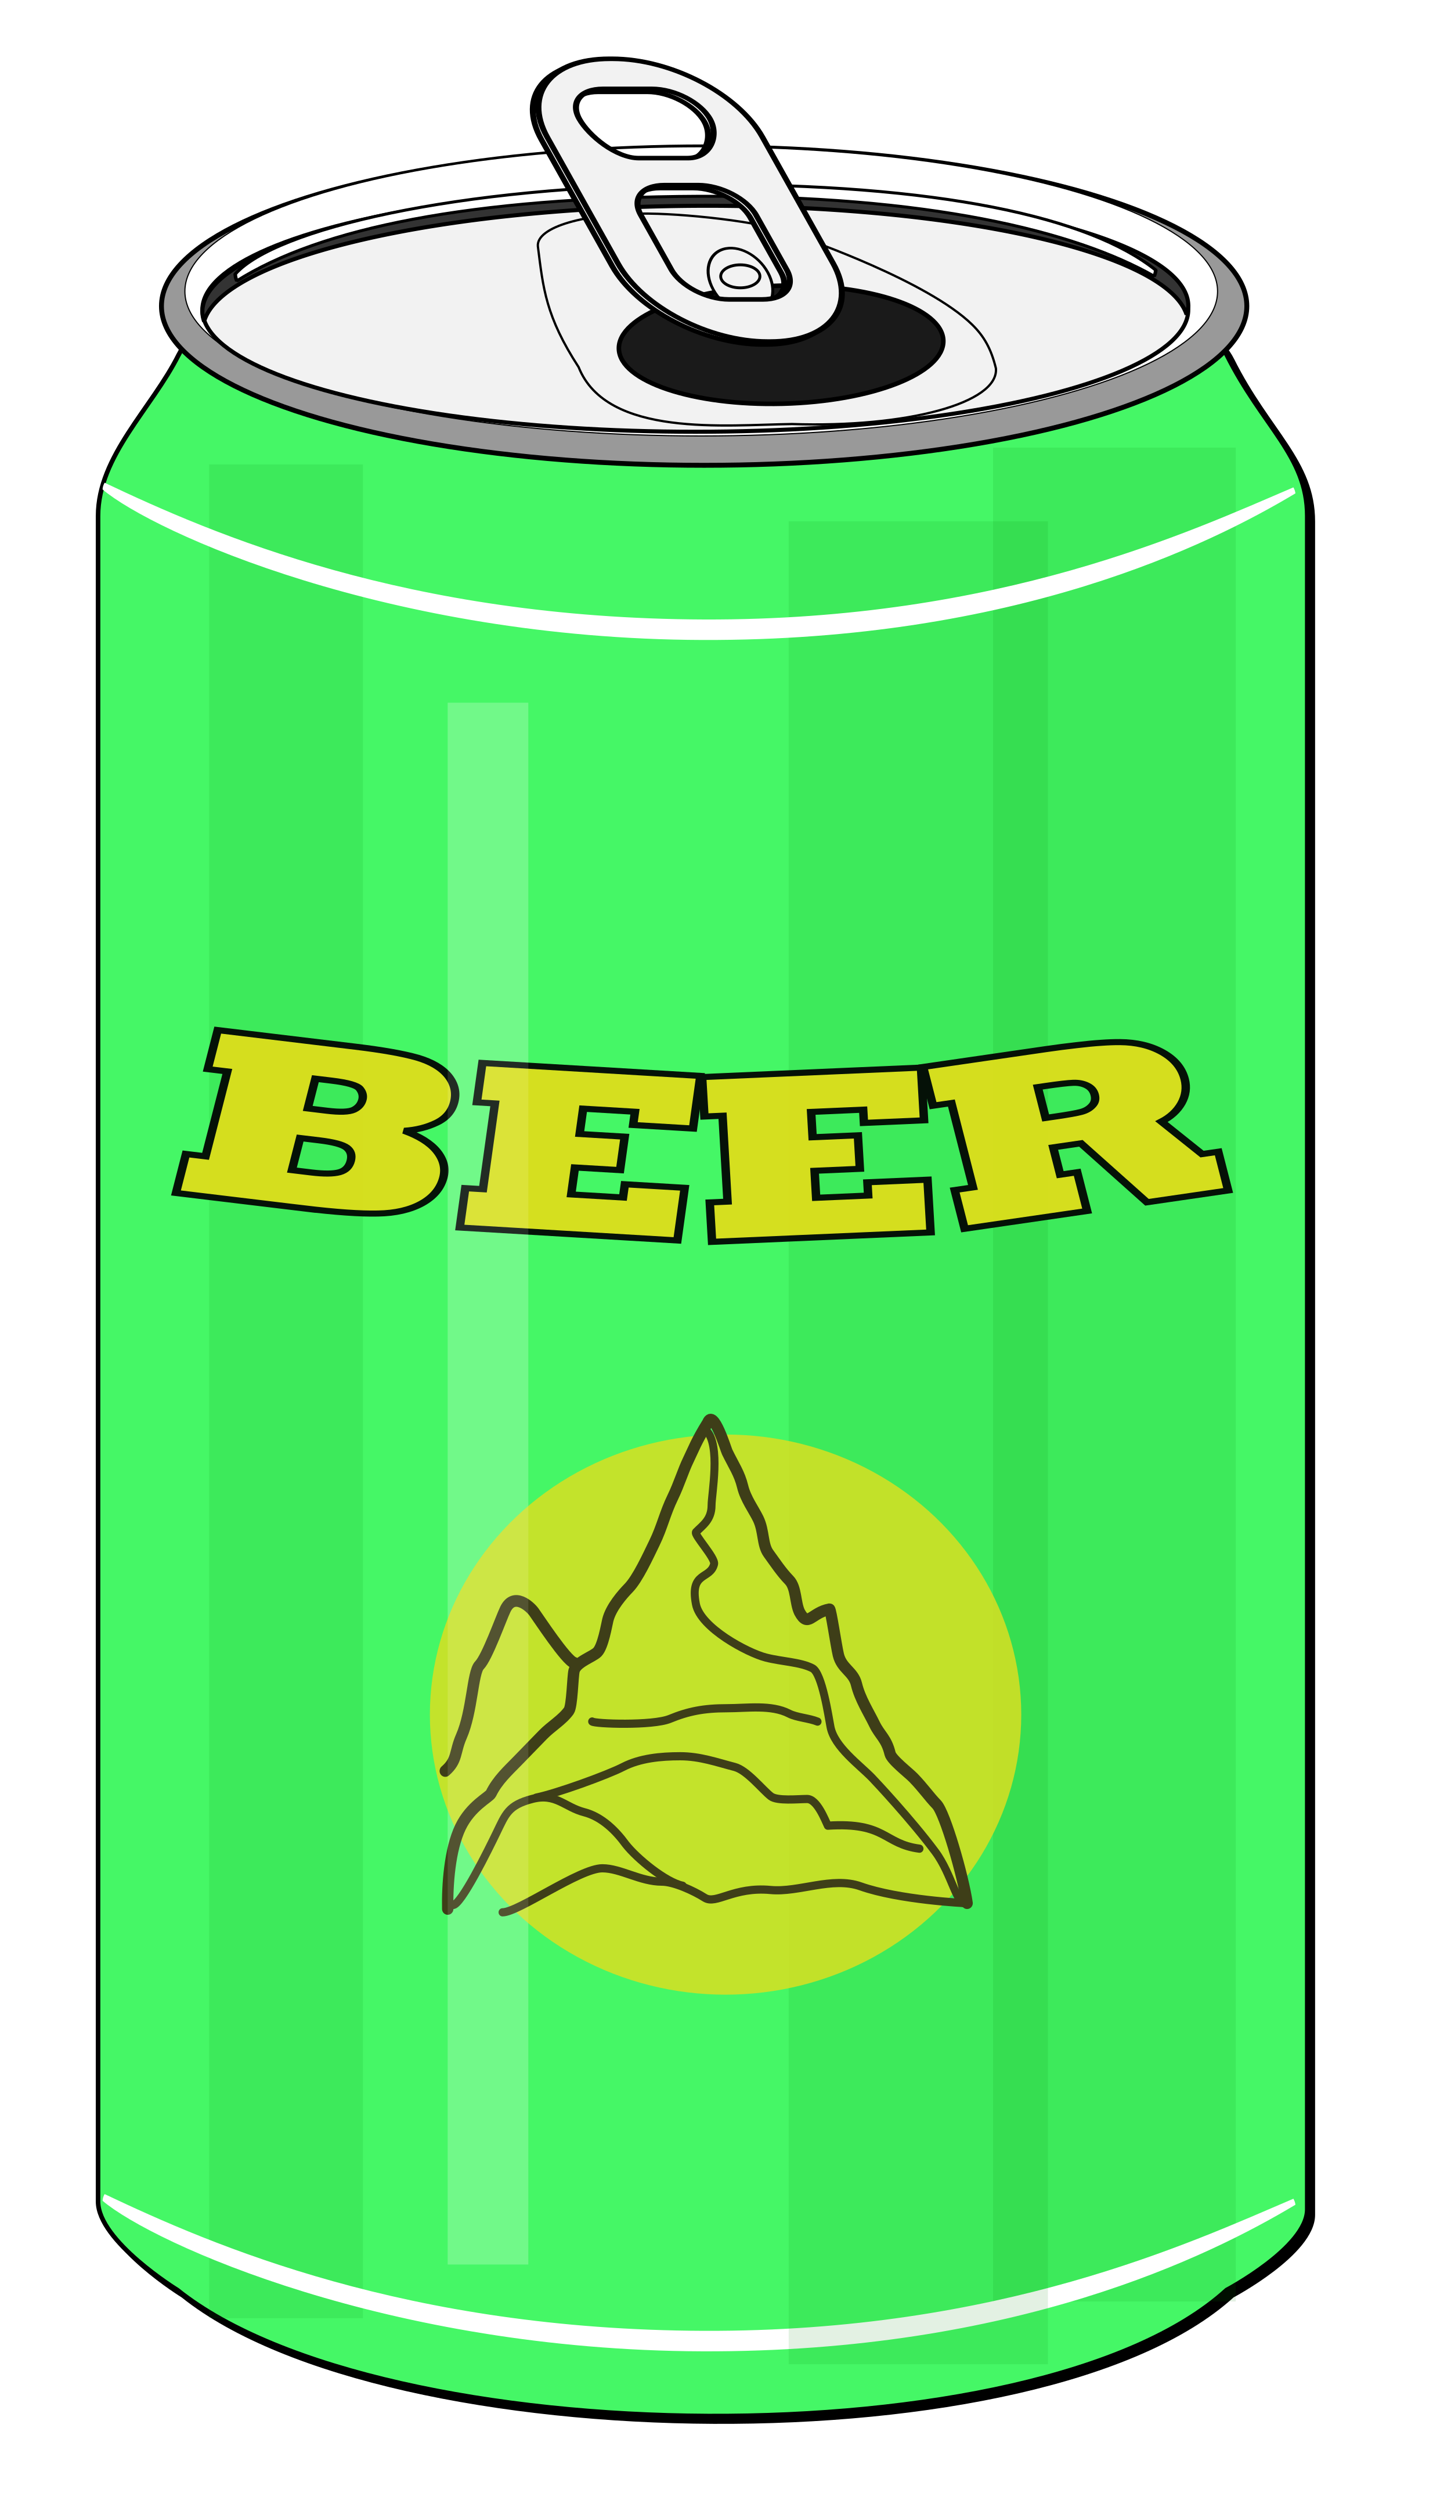 <?xml version="1.0" encoding="UTF-8"?>
<svg width="90mm" height="155mm" version="1.1" viewBox="0 0 318.9 549.21" xmlns="http://www.w3.org/2000/svg">
<defs>
<filter id="b" x="-.014" y="-.102" width="1.027" height="1.205" color-interpolation-filters="sRGB">
<feGaussianBlur stdDeviation="1.227"/>
</filter>
<filter id="g" x="-.018" y="-.038" width="1.035" height="1.076" color-interpolation-filters="sRGB">
<feGaussianBlur stdDeviation="0.735"/>
</filter>
<filter id="f" x="-.05" y="-.028" width="1.101" height="1.056" color-interpolation-filters="sRGB">
<feGaussianBlur stdDeviation="5.589"/>
</filter>
<filter id="a" x="-1.222" y="-.063" width="3.444" height="1.126" color-interpolation-filters="sRGB">
<feGaussianBlur stdDeviation="9.021"/>
</filter>
<filter id="e" x="-.03" y="-.141" width="1.061" height="1.281" color-interpolation-filters="sRGB">
<feGaussianBlur stdDeviation="2.891"/>
</filter>
<filter id="d" x="-.03" y="-.141" width="1.061" height="1.281" color-interpolation-filters="sRGB">
<feGaussianBlur stdDeviation="2.891"/>
</filter>
<filter id="c" x="-.11" y="-.116" width="1.22" height="1.232" color-interpolation-filters="sRGB">
<feGaussianBlur stdDeviation="5.946"/>
</filter>
</defs>
<g transform="translate(-129.55 -226.59)">
<g transform="translate(9.375 -3.75)">
<path d="m160.68 309.49c17.717-35.433 212.6-35.433 230.31 0 7.923 15.846 17.717 22.228 17.717 35.433v372.05c0 8.352-17.717 17.717-17.717 17.717-41.508 37.827-185.61 36.014-230.6 0 0 0-17.433-10.731-17.433-19.433v-370.33c0-13.205 11.811-23.622 17.717-35.433z" fill-rule="evenodd" filter="url(#f)" stroke="#000" stroke-width="1px"/>
<path d="m159.45 308.27c17.717-35.433 212.6-35.433 230.31 0 7.923 15.846 17.717 22.228 17.717 35.433v372.05c0 8.352-17.717 17.717-17.717 17.717-41.508 37.827-185.61 36.014-230.6 0 0 0-17.433-10.731-17.433-19.433v-370.33c0-13.205 11.811-23.622 17.717-35.433z" fill="#45f766" fill-rule="evenodd" stroke="#000" stroke-width="1px"/>
<ellipse cx="274.93" cy="297.59" rx="119.27" ry="34.977" fill="#999" stroke="#000" stroke-linecap="round" stroke-linejoin="bevel" stroke-width="1.076"/>
<ellipse cx="274.29" cy="294.35" rx="113.48" ry="31.773" fill="#fff" stroke="#000" stroke-linecap="round" stroke-linejoin="bevel" stroke-width=".25"/>
<ellipse cx="272.99" cy="298.4" rx="108.34" ry="26.799" fill="#f2f2f2" stroke="#000" stroke-linecap="round" stroke-linejoin="bevel" stroke-width=".897"/>
<path d="m262.85 277.27c-14.132-0.169-24.813 2.96-24.463 7.167 1.168 9.277 1.712 15.402 8.956 26.558 6.173 15.537 32.478 12.692 46.889 12.507 25.389 0.837 45.457-4.637 44.825-12.225-1.032-4.279-2.608-7.059-5.212-9.607-9.803-9.592-36.586-18.829-36.586-18.829-4.608-3.012-21.883-5.174-32.5-5.528-0.638-0.021-1.275-0.035-1.91-0.043z" fill="#f2f2f2" filter="url(#g)" stroke="#000" stroke-linecap="round" stroke-linejoin="bevel" stroke-width=".5"/>
<ellipse transform="rotate(-1.444)" cx="284.04" cy="313.33" rx="35.664" ry="12.969" fill="#1a1a1a" stroke="#000" stroke-linecap="round" stroke-linejoin="bevel"/>
<path transform="matrix(1 -.006 0 1 0 1.591)" d="m272.99 271.6a108.34 26.638 0 0 0-108.34 26.639 108.34 26.638 0 0 0 0.385 2.113 108.34 26.638 0 0 1 107.96-24.752 108.34 26.638 0 0 1 107.96 24.525 108.34 26.638 0 0 0 0.385-1.887 108.34 26.638 0 0 0-108.34-26.639z" fill="#333" filter="url(#b)" stroke="#000" stroke-linecap="round" stroke-linejoin="bevel" stroke-width=".895"/>
<ellipse transform="matrix(.954 -.299 .481 .877 0 0)" cx="109.78" cy="370.44" rx="6.286" ry="7.932" fill="#f2f2f2" stroke="#000" stroke-linecap="round" stroke-linejoin="bevel" stroke-width=".617"/>
<path transform="matrix(.889 -.004 0 .722 30.89 75.873)" d="m272.99 271.6c-59.835 7e-5 -104.74 13.222-114.4 26.603 0.014 0.705 0.143 1.41 0.385 2.113 20.593-15.961 57.549-25.125 114.36-25.139 56.486 5e-3 92.776 11.043 112.44 24.976 0.219-0.628 0.347-1.257 0.385-1.887-16.223-16.081-53.339-26.667-113.17-26.667z" fill="#fff" filter="url(#b)" stroke="#000" stroke-linecap="round" stroke-linejoin="bevel" stroke-width=".895"/>
<g transform="matrix(1.303 0 .185 .998 -139.66 .621)" fill="#f2f2f2" stroke="#000" stroke-linecap="round" stroke-linejoin="bevel" stroke-width="1.01">
<path d="m266.68 243.77c-9.923 0-15.707 7.679-12.971 17.217l7.979 27.811c2.737 9.538 12.929 17.217 22.852 17.217h0.48c9.923 0 15.709-7.679 12.973-17.217l-7.981-27.811c-2.737-9.538-12.927-17.217-22.85-17.217zm-1.99 6.623h8.264c3.816 0 7.735 2.953 8.787 6.621 1.052 3.668-1.172 8.621-4.988 8.621h-8.264c-3.816 0-7.737-4.953-8.789-8.621-1.052-3.668 1.174-6.621 4.99-6.621zm7.375 21.189h5.672c3.816 0 7.735 2.953 8.787 6.621l3.42 11.918c1.052 3.668-1.172 6.623-4.988 6.623h-5.67c-3.816 0-7.737-2.955-8.789-6.623l-3.42-11.918c-1.052-3.668 1.172-6.621 4.988-6.621z"/>
<path d="m267.71 243.12c-9.923 0-15.707 7.679-12.971 17.217l7.979 27.811c2.737 9.538 12.929 17.217 22.852 17.217h0.48c9.923 0 15.709-7.679 12.973-17.217l-7.981-27.811c-2.737-9.538-12.927-17.217-22.85-17.217zm-1.99 6.623h8.264c3.816 0 7.735 2.953 8.787 6.621 1.052 3.668-1.172 8.621-4.988 8.621h-8.264c-3.816 0-7.737-4.953-8.789-8.621-1.052-3.668 1.174-6.621 4.99-6.621zm7.375 21.189h5.672c3.816 0 7.735 2.953 8.787 6.621l3.42 11.918c1.052 3.668-1.172 6.623-4.988 6.623h-5.67c-3.816 0-7.737-2.955-8.789-6.623l-3.42-11.918c-1.052-3.668 1.172-6.621 4.988-6.621z"/>
</g>
<ellipse cx="282.88" cy="291.05" rx="4.311" ry="2.528" fill="#f2f2f2" stroke="#000" stroke-linecap="round" stroke-linejoin="bevel" stroke-width=".631"/>
<path transform="matrix(1.908 0 0 1.187 -159.31 -124.3)" d="m170.57 384.73h17.717v343.14h-17.717z" fill="#008002" fill-rule="evenodd" filter="url(#a)" opacity=".332"/>
<path transform="matrix(3.01 0 0 1.187 -174.98 -127.99)" d="m170.57 384.73h17.717v343.14h-17.717z" fill="#008002" fill-rule="evenodd" filter="url(#a)" opacity=".332"/>
<path transform="matrix(1.152 .004 0 -.7 -39.975 921.98)" d="m272.99 251.61c-59.835 7e-5 -104.74 33.21-114.4 46.592 0.014 0.705 0.143 1.41 0.385 2.113 20.593-15.961 57.549-42.258 114.36-42.272 56.486 5e-3 92.776 28.176 112.44 42.109 0.219-0.628 0.347-1.257 0.385-1.887-16.223-16.081-53.339-46.655-113.17-46.655z" fill="#fff" filter="url(#d)"/>
<path d="m218.57 384.73h17.717v343.14h-17.717z" fill="#fff" fill-rule="evenodd" filter="url(#a)" opacity=".374"/>
<path transform="matrix(3.216 0 0 1.18 -255.04 -109.11)" d="m170.57 384.73h17.717v343.14h-17.717z" fill="#028000" fill-rule="evenodd" filter="url(#a)" opacity=".332"/>
<ellipse cx="279.64" cy="607.05" rx="64.986" ry="61.535" fill="#d8df21" filter="url(#c)" opacity=".923"/>
<g transform="matrix(.396 -.004 .003 .343 152.44 406.56)" fill="#d40000" stroke="#3e3e18" stroke-width="1px">
<g transform="matrix(6.309 .077 -.064 7.5 159.73 393.6)" fill="none" stroke="#3e3e18" stroke-linecap="round" stroke-linejoin="round">
<path d="m0.5 30.517c1.081-0.912 0.811-1.617 1.411-2.949 0.968-2.147 0.97-5.467 1.579-6.077 0.699-0.698 1.887-4 2.283-4.791 0.75-1.499 2.168-0.224 2.507 0.228 0.413 0.552 2.855 4.172 3.539 4.343"/>
<path d="m46.414 41.784c-0.345-2.315-1.958-7.704-2.688-8.434-0.678-0.678-1.168-1.395-2.052-2.279-0.415-0.416-1.92-1.529-2.051-2.051-0.324-1.299-0.896-1.565-1.367-2.507-0.524-1.047-1.281-2.162-1.595-3.419-0.275-1.097-1.299-1.319-1.596-2.507-0.191-0.766-0.663-3.896-0.78-3.895-1.599 0.284-1.873 1.615-2.638 0.249-0.398-0.795-0.276-2.099-0.912-2.735-0.699-0.699-1.229-1.487-1.823-2.279-0.564-0.752-0.382-1.904-0.912-2.963-0.383-0.765-1.109-1.701-1.367-2.735-0.287-1.145-0.79-1.808-1.368-2.963-0.119-0.239-1.21-3.732-1.709-2.507-1.012 1.582-1.238 2.248-1.709 3.191-0.46 0.92-0.804 2.063-1.368 3.191-0.686 1.373-0.922 2.528-1.595 3.874-0.581 1.163-1.474 3.07-2.279 3.875-0.519 0.519-1.553 1.654-1.823 2.735-0.109 0.434-0.413 2.236-0.912 2.735-0.405 0.405-1.863 0.841-2.051 1.595-0.127 0.509-0.16 3.024-0.456 3.418-0.604 0.806-1.529 1.302-2.279 2.052-0.851 0.851-1.48 1.479-2.279 2.279-0.775 0.775-1.71 1.596-2.279 2.734-0.159 0.318-1.782 1.047-2.686 2.879-0.94 1.905-1.158 4.946-1.111 6.981"/>
<path d="m23.442 1.444c1.269 1.268 0.456 5.42 0.456 6.381 0 1.237-0.787 1.699-1.367 2.279-0.217 0.216 1.727 2.206 1.595 2.735-0.337 1.346-2.158 0.605-1.595 3.418 0.405 2.029 4.541 4.155 6.153 4.558 1.414 0.354 3.033 0.377 4.102 0.912 0.853 0.426 1.423 4.152 1.596 5.014 0.341 1.706 2.554 3.238 3.646 4.33 0.358 0.358 3.496 3.61 5.576 6.316 1.521 1.979 1.874 4.7 2.81 4.397" stroke-width=".7"/>
<path d="m13.414 26.285c0.204 0.204 5.319 0.379 6.837-0.228 1.601-0.64 2.962-0.911 5.014-0.911 1.794 0 3.902-0.329 5.47 0.455 0.676 0.338 1.769 0.389 2.507 0.684" stroke-width=".7"/>
<path d="m8.506 32.786c1.796-0.361 6.224-1.917 7.643-2.627 1.481-0.74 3.296-0.911 5.014-0.911 1.756 0 3.233 0.523 4.786 0.911 1.099 0.275 2.44 1.944 3.191 2.507 0.561 0.422 2.382 0.228 3.19 0.228 0.879 0 1.578 1.788 1.824 2.279 5.142-0.325 4.886 1.56 8.067 1.96" stroke-width=".7"/>
<path d="m5.551 42.584c1.394 0 6.778-3.764 8.775-3.764 1.614 0 3.334 1.139 5.242 1.139 1.037 0 2.802 0.778 3.76 1.37 1.009 0.624 2.523-0.961 5.803-0.662 2.486 0.227 5.413-1.176 7.913-0.315 3.342 1.152 9.13 1.435 9.38 1.435" stroke-width=".7"/>
<path d="m1.16 41.958c0.686 0.172 3.256-4.969 3.822-6.101 0.833-1.665 1.042-2.425 3.191-2.963 2.055-0.514 2.839 0.71 4.558 1.14 1.558 0.389 2.801 1.607 3.646 2.735 0.996 1.227 3.529 3.24 5.018 3.538" stroke-width=".7"/>
</g>
</g>
<path transform="matrix(1.152 .004 0 -.7 -39.975 545.98)" d="m272.99 251.61c-59.835 7e-5 -104.74 33.21-114.4 46.592 0.014 0.705 0.143 1.41 0.385 2.113 20.593-15.961 57.549-42.258 114.36-42.272 56.486 5e-3 92.776 28.176 112.44 42.109 0.219-0.628 0.347-1.257 0.385-1.887-16.223-16.081-53.339-46.655-113.17-46.655z" fill="#fff" filter="url(#e)"/>
<g transform="matrix(1.519 -.042 .031 1.093 480.4 42.92)" fill="#e1dd19" opacity=".923" stroke="#000" stroke-width="1.221" aria-label="BEER">
<path d="m-201.73 392.48-1.321 6.398 2.825 0.583q2.708 0.559 4.044 0.105 1.312-0.459 1.679-2.234 0.342-1.658-0.544-2.669-0.892-0.987-3.904-1.609zm2.445-11.838-1.225 5.931 2.779 0.574q2.825 0.583 3.881-0.051 1.009-0.644 1.284-1.975 0.236-1.144-0.346-2.214-0.583-1.07-4.038-1.783zm-2.247 25.975-18.376-3.795 1.605-7.775 2.825 0.583 3.496-16.928-2.825-0.583 1.606-7.775 19.847 4.098q5.837 1.205 8.896 2.543 3.007 1.351 4.376 3.801 1.359 2.496 0.776 5.321-0.569 2.755-2.611 4.038-2.098 1.319-4.732 1.457 3.22 1.736 4.621 4.265 1.415 2.581 0.851 5.312-0.675 3.269-3.249 5.123-2.569 1.831-6.38 1.774-3.769-0.024-10.727-1.46z"/>
<path d="m-147.61 415.15-31.408-3.807 0.955-7.882 2.556 0.31 2.08-17.16-2.604-0.316 0.955-7.882 31.456 3.812-1.276 10.533-8.639-1.047 0.321-2.651-7.479-0.906-0.614 5.065 6.509 0.789-0.812 6.698-6.509-0.789-0.654 5.396 7.479 0.906 0.321-2.651 8.639 1.047z"/>
<path d="m-110.97 414.94-31.631 0.683-0.171-7.938 2.574-0.056-0.373-17.281-2.622 0.057-0.171-7.938 31.679-0.684 0.229 10.607-8.7 0.188-0.058-2.67-7.532 0.163 0.11 5.101 6.555-0.142 0.146 6.746-6.555 0.142 0.117 5.435 7.532-0.163-0.058-2.67 8.7-0.188z"/>
<path d="m-94.881 386.35 1.015 6.236 1.412-0.23q2.777-0.452 3.738-0.778 1.032-0.337 1.635-1.232 0.611-0.848 0.404-2.119-0.207-1.271-1.059-1.905-0.856-0.658-2.012-0.639-1.109 0.011-3.98 0.479zm6.632 25.153-17.79 2.897-1.276-7.836 2.659-0.433-2.778-17.061-2.659 0.433-1.276-7.836 17.79-2.897q2.4-0.391 4.463-0.63 2.059-0.263 3.545-0.336 1.482-0.096 2.748-0.037 3.554 0.17 6.094 2.269 2.571 2.142 3.123 5.53 0.414 2.542-0.567 4.827-0.984 2.262-2.969 3.575l5.737 6.747 2.353-0.383 1.276 7.836-11.79 1.92-9.307-12.205-4.024 0.655 0.9 5.53 2.471-0.402z"/>
</g>
<path d="m218.57 384.73h17.717v343.14h-17.717z" fill="#fff" fill-rule="evenodd" filter="url(#a)" opacity=".332"/>
</g>
</g>
</svg>
